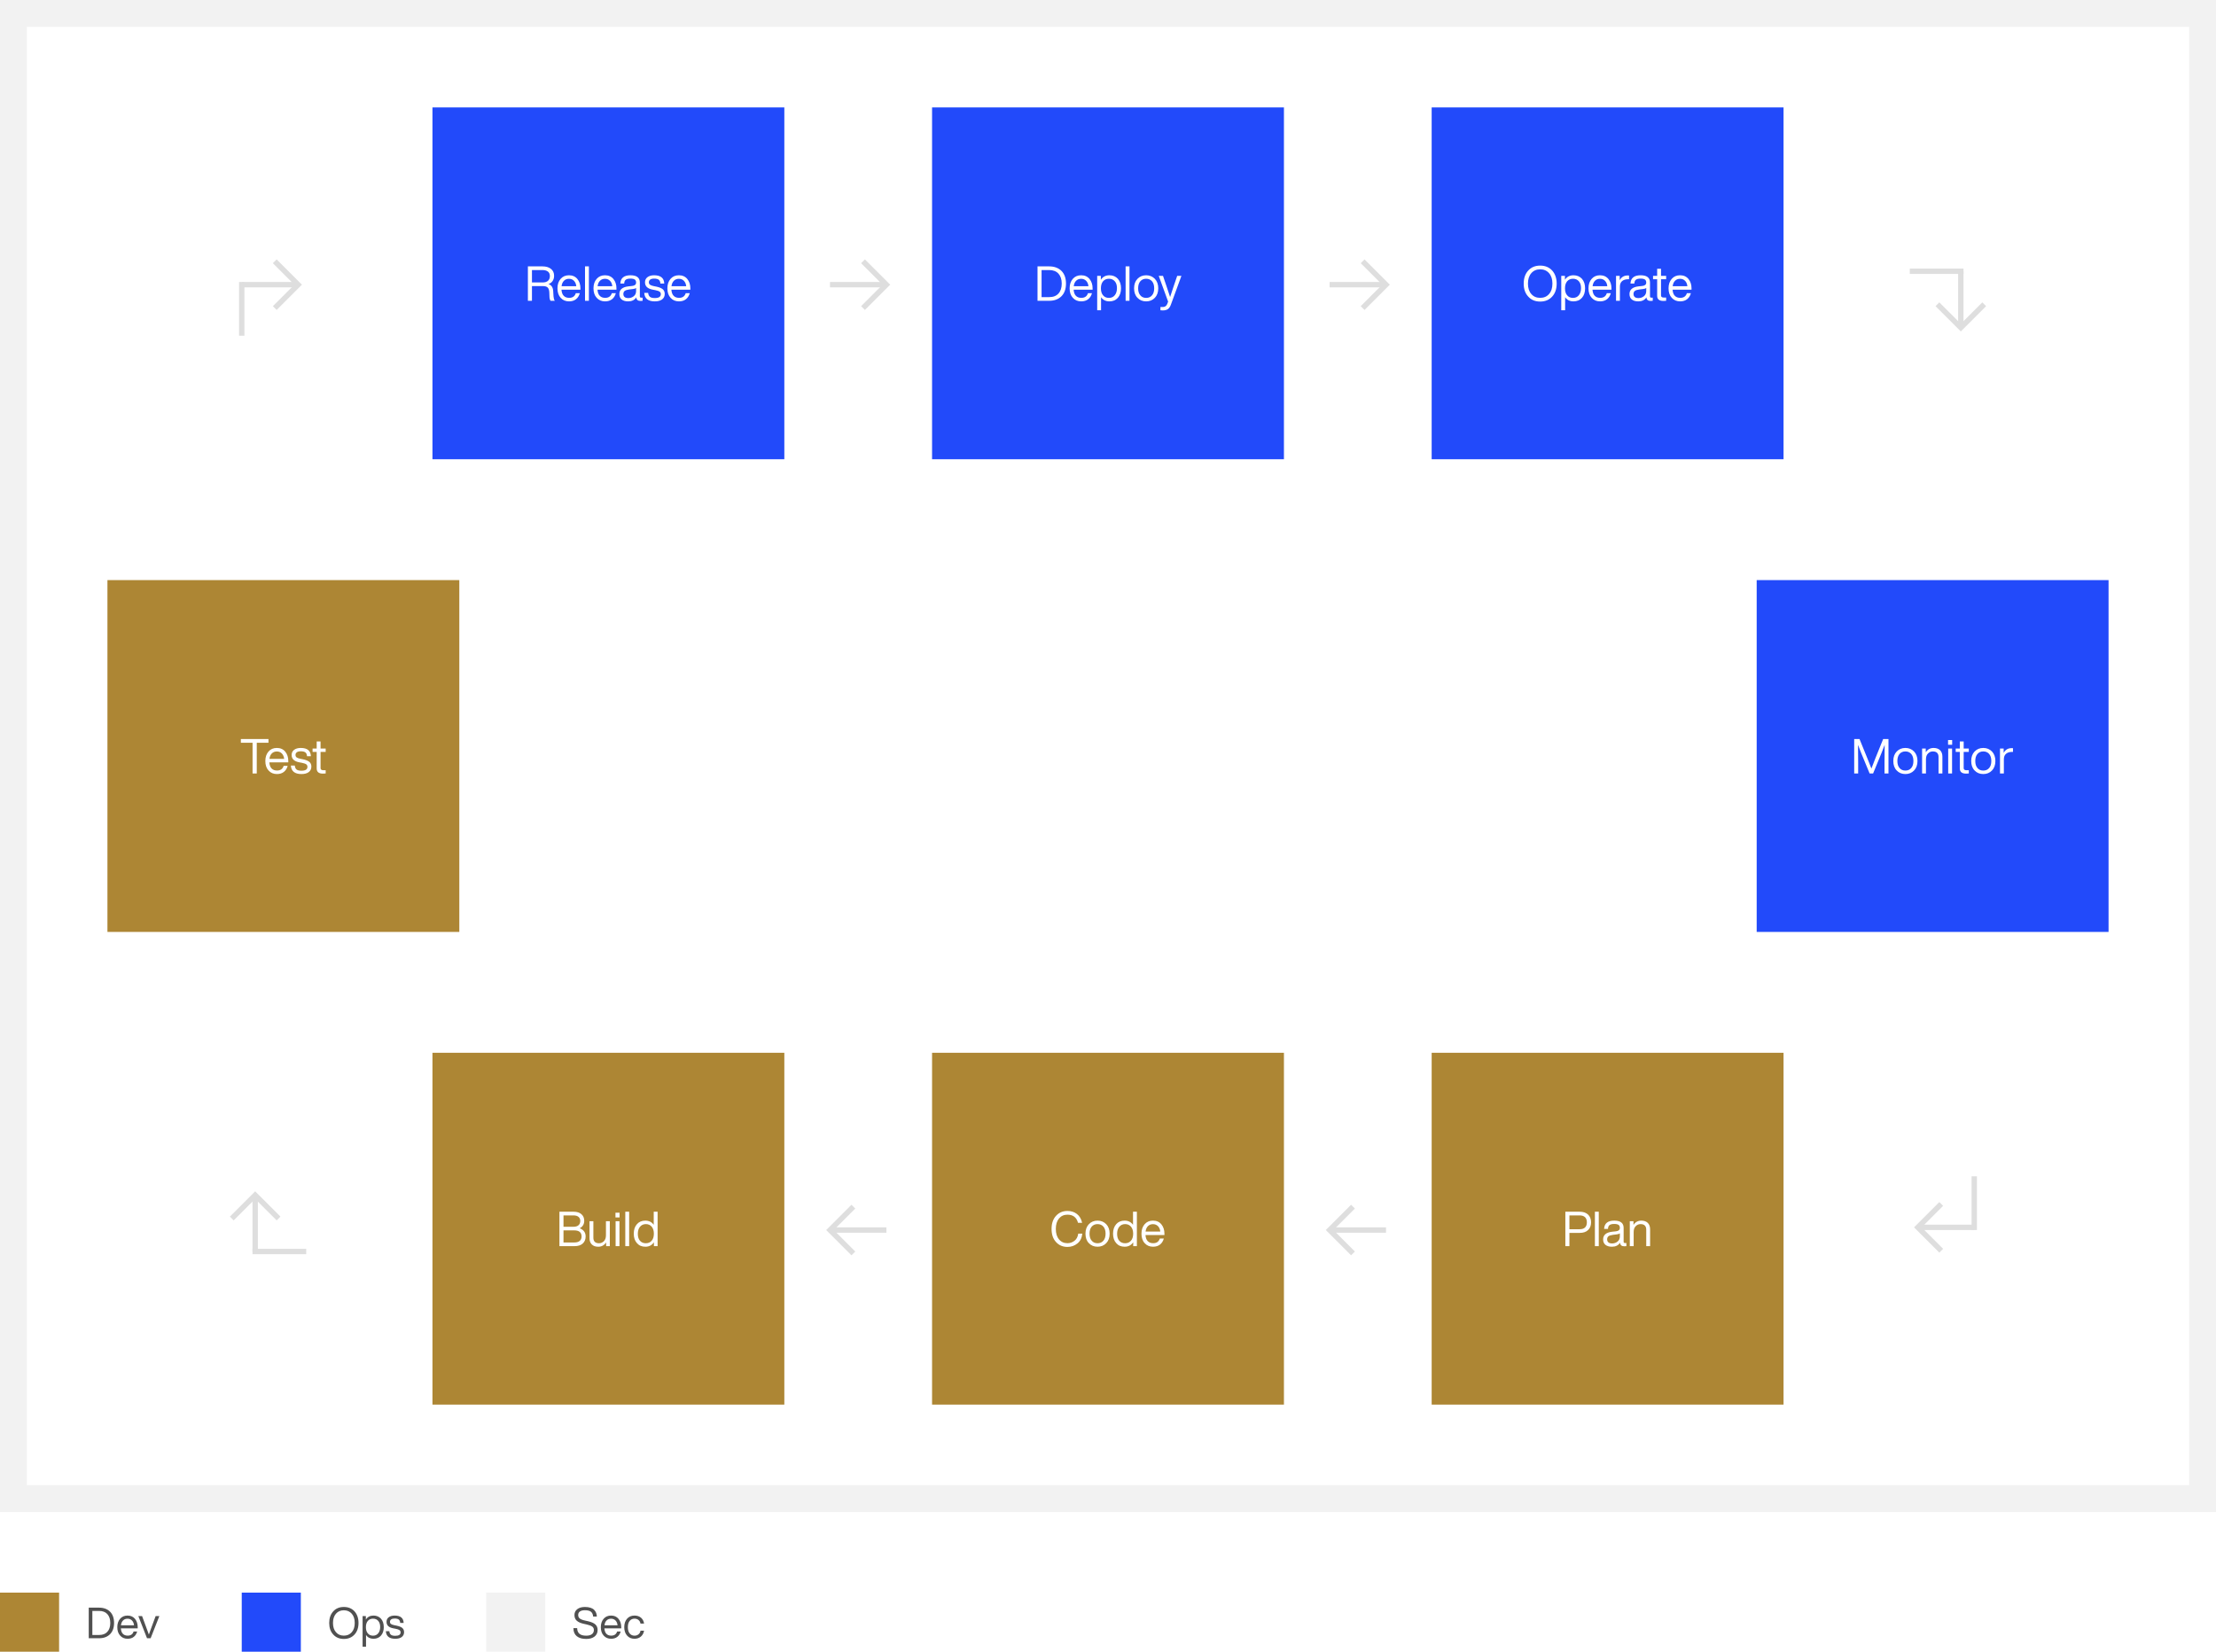 <svg width="825" height="615" viewBox="0 0 825 615" fill="none" xmlns="http://www.w3.org/2000/svg">
<rect width="825" height="615" fill="white"/>
<rect width="131" height="131" transform="translate(347 40)" fill="#224AFA"/>
<path d="M386.257 99.184V112H390.577C392.503 112 394.033 111.442 395.185 110.29C396.301 109.156 396.859 107.59 396.859 105.592C396.859 103.576 396.301 102.01 395.185 100.876C394.051 99.76 392.521 99.184 390.577 99.184H386.257ZM387.769 110.632V100.552H390.577C392.089 100.552 393.241 101.002 394.051 101.884C394.861 102.784 395.275 104.008 395.275 105.592C395.275 107.176 394.861 108.418 394.051 109.3C393.241 110.2 392.089 110.632 390.577 110.632H387.769ZM406.765 107.356C406.765 105.97 406.387 104.818 405.631 103.882C404.875 102.964 403.831 102.496 402.499 102.496C401.203 102.496 400.177 102.946 399.403 103.828C398.611 104.728 398.215 105.898 398.215 107.356C398.215 108.85 398.611 110.038 399.421 110.902C400.213 111.784 401.239 112.216 402.535 112.216C403.579 112.216 404.443 111.946 405.127 111.406C405.811 110.866 406.279 110.11 406.531 109.174H405.037C404.677 110.326 403.849 110.902 402.571 110.902C401.707 110.902 401.041 110.65 400.555 110.146C400.051 109.642 399.781 108.868 399.709 107.86H406.765V107.356ZM402.499 103.81C403.273 103.81 403.903 104.08 404.389 104.584C404.857 105.088 405.145 105.754 405.217 106.564H399.745C399.853 105.682 400.159 104.998 400.645 104.53C401.113 104.062 401.743 103.81 402.499 103.81ZM413.028 102.496C411.642 102.496 410.58 103.054 409.842 104.152V102.712H408.474V115.528H409.914V110.668C410.652 111.712 411.696 112.216 413.028 112.216C414.324 112.216 415.386 111.784 416.178 110.884C416.952 110.002 417.348 108.832 417.348 107.356C417.348 105.88 416.952 104.71 416.178 103.81C415.386 102.946 414.324 102.496 413.028 102.496ZM412.848 110.92C411.93 110.92 411.21 110.614 410.67 109.966C410.13 109.354 409.86 108.472 409.86 107.356C409.86 106.24 410.13 105.358 410.67 104.728C411.21 104.116 411.93 103.792 412.848 103.792C413.766 103.792 414.486 104.116 415.026 104.728C415.566 105.34 415.836 106.204 415.836 107.284C415.836 108.4 415.548 109.3 415.008 109.948C414.468 110.596 413.748 110.92 412.848 110.92ZM420.496 112V99.184H419.056V112H420.496ZM429.949 110.884C430.777 110.02 431.209 108.832 431.209 107.356C431.209 105.88 430.777 104.71 429.949 103.828C429.085 102.946 428.005 102.496 426.709 102.496C425.395 102.496 424.315 102.946 423.469 103.828C422.623 104.71 422.209 105.88 422.209 107.356C422.209 108.832 422.623 110.02 423.469 110.884C424.315 111.784 425.395 112.216 426.709 112.216C428.005 112.216 429.085 111.784 429.949 110.884ZM424.531 109.966C423.991 109.354 423.721 108.472 423.721 107.356C423.721 106.24 423.991 105.358 424.531 104.728C425.071 104.116 425.791 103.792 426.709 103.792C427.609 103.792 428.347 104.116 428.887 104.728C429.427 105.358 429.697 106.24 429.697 107.356C429.697 108.472 429.427 109.354 428.887 109.966C428.347 110.614 427.609 110.92 426.709 110.92C425.791 110.92 425.071 110.614 424.531 109.966ZM436.952 106.564C436.412 108.148 435.962 109.48 435.62 110.596C435.188 109.3 434.756 107.95 434.288 106.582L432.974 102.712H431.39L434.882 112.306L434.558 113.17C434.252 113.944 433.694 114.322 432.866 114.322H432.02V115.528C432.326 115.564 432.614 115.582 432.884 115.582C433.658 115.582 434.288 115.438 434.774 115.114C435.242 114.79 435.62 114.25 435.908 113.458L439.832 102.712H438.266L436.952 106.564Z" fill="white"/>
<rect width="131" height="131" transform="translate(533 40)" fill="#224AFA"/>
<path d="M577.863 110.434C578.979 109.21 579.537 107.608 579.537 105.592C579.537 103.612 578.979 101.992 577.863 100.732C576.729 99.508 575.235 98.896 573.399 98.896C571.545 98.896 570.069 99.508 568.953 100.732C567.819 101.974 567.261 103.594 567.261 105.592C567.261 107.608 567.819 109.228 568.953 110.434C570.069 111.676 571.545 112.288 573.399 112.288C575.235 112.288 576.729 111.676 577.863 110.434ZM570.087 109.462C569.259 108.526 568.845 107.23 568.845 105.592C568.845 103.972 569.259 102.676 570.087 101.722C570.915 100.768 572.013 100.282 573.399 100.282C574.767 100.282 575.883 100.768 576.711 101.722C577.539 102.676 577.953 103.972 577.953 105.592C577.953 107.23 577.539 108.526 576.711 109.462C575.883 110.434 574.767 110.902 573.399 110.902C572.013 110.902 570.915 110.434 570.087 109.462ZM585.8 102.496C584.414 102.496 583.352 103.054 582.614 104.152V102.712H581.246V115.528H582.686V110.668C583.424 111.712 584.468 112.216 585.8 112.216C587.096 112.216 588.158 111.784 588.95 110.884C589.724 110.002 590.12 108.832 590.12 107.356C590.12 105.88 589.724 104.71 588.95 103.81C588.158 102.946 587.096 102.496 585.8 102.496ZM585.62 110.92C584.702 110.92 583.982 110.614 583.442 109.966C582.902 109.354 582.632 108.472 582.632 107.356C582.632 106.24 582.902 105.358 583.442 104.728C583.982 104.116 584.702 103.792 585.62 103.792C586.538 103.792 587.258 104.116 587.798 104.728C588.338 105.34 588.608 106.204 588.608 107.284C588.608 108.4 588.32 109.3 587.78 109.948C587.24 110.596 586.52 110.92 585.62 110.92ZM599.928 107.356C599.928 105.97 599.55 104.818 598.794 103.882C598.038 102.964 596.994 102.496 595.662 102.496C594.366 102.496 593.34 102.946 592.566 103.828C591.774 104.728 591.378 105.898 591.378 107.356C591.378 108.85 591.774 110.038 592.584 110.902C593.376 111.784 594.402 112.216 595.698 112.216C596.742 112.216 597.606 111.946 598.29 111.406C598.974 110.866 599.442 110.11 599.694 109.174H598.2C597.84 110.326 597.012 110.902 595.734 110.902C594.87 110.902 594.204 110.65 593.718 110.146C593.214 109.642 592.944 108.868 592.872 107.86H599.928V107.356ZM595.662 103.81C596.436 103.81 597.066 104.08 597.552 104.584C598.02 105.088 598.308 105.754 598.38 106.564H592.908C593.016 105.682 593.322 104.998 593.808 104.53C594.276 104.062 594.906 103.81 595.662 103.81ZM605.993 102.568C604.625 102.568 603.617 103.162 603.005 104.35V102.712H601.637V112H603.077V106.708C603.077 105.844 603.329 105.16 603.869 104.692C604.409 104.224 605.147 103.972 606.119 103.972H606.479V102.586C606.389 102.586 606.227 102.568 605.993 102.568ZM614.787 110.83C614.445 110.83 614.283 110.686 614.283 110.38V105.196C614.283 103.396 613.113 102.496 610.791 102.496C608.379 102.496 607.119 103.522 607.011 105.574H608.451C608.487 104.89 608.685 104.422 609.045 104.152C609.405 103.882 609.981 103.738 610.791 103.738C611.547 103.738 612.069 103.864 612.393 104.08C612.717 104.314 612.879 104.692 612.879 105.196C612.879 105.952 612.393 106.366 611.421 106.474L610.089 106.618C607.785 106.87 606.651 107.824 606.651 109.498C606.651 110.362 606.939 111.046 607.515 111.514C608.091 111.982 608.901 112.216 609.927 112.216C611.295 112.216 612.303 111.73 612.951 110.722C613.023 111.622 613.545 112.054 614.517 112.054C614.805 112.054 615.057 112.036 615.309 112V110.83H614.787ZM609.999 110.992C609.387 110.992 608.919 110.866 608.613 110.596C608.289 110.326 608.145 109.948 608.145 109.462C608.145 108.976 608.307 108.598 608.631 108.328C608.955 108.076 609.513 107.896 610.305 107.788L611.655 107.626C612.195 107.572 612.609 107.446 612.879 107.23V108.328C612.879 109.192 612.591 109.84 612.015 110.29C611.439 110.758 610.755 110.992 609.999 110.992ZM620.294 102.712H618.386V100.084H616.946V102.712H615.416V103.972H616.946V110.128C616.946 111.424 617.72 112.054 619.268 112.054C619.556 112.054 619.898 112.036 620.294 112V110.794H619.448C618.728 110.794 618.386 110.542 618.386 110.002V103.972H620.294V102.712ZM629.741 107.356C629.741 105.97 629.363 104.818 628.607 103.882C627.851 102.964 626.807 102.496 625.475 102.496C624.179 102.496 623.153 102.946 622.379 103.828C621.587 104.728 621.191 105.898 621.191 107.356C621.191 108.85 621.587 110.038 622.397 110.902C623.189 111.784 624.215 112.216 625.511 112.216C626.555 112.216 627.419 111.946 628.103 111.406C628.787 110.866 629.255 110.11 629.507 109.174H628.013C627.653 110.326 626.825 110.902 625.547 110.902C624.683 110.902 624.017 110.65 623.531 110.146C623.027 109.642 622.757 108.868 622.685 107.86H629.741V107.356ZM625.475 103.81C626.249 103.81 626.879 104.08 627.365 104.584C627.833 105.088 628.121 105.754 628.193 106.564H622.721C622.829 105.682 623.135 104.998 623.621 104.53C624.089 104.062 624.719 103.81 625.475 103.81Z" fill="white"/>
<rect width="131" height="131" transform="translate(161 40)" fill="#224AFA"/>
<path d="M205.944 108.292C205.836 106.96 205.26 106.114 204.18 105.772C204.828 105.556 205.332 105.196 205.71 104.656C206.088 104.116 206.286 103.468 206.286 102.676C206.286 101.578 205.89 100.714 205.098 100.102C204.306 99.49 203.262 99.184 201.948 99.184H196.53V112H198.042V106.528H202.218C203.01 106.528 203.568 106.726 203.928 107.086C204.27 107.446 204.468 108.058 204.504 108.922L204.558 110.29C204.558 111.046 204.702 111.622 204.972 112H206.538C206.286 111.64 206.124 111.082 206.07 110.362L205.944 108.292ZM198.042 105.16V100.552H201.948C202.812 100.552 203.496 100.75 203.982 101.11C204.468 101.488 204.72 102.046 204.72 102.766C204.72 103.54 204.486 104.134 204.018 104.548C203.55 104.962 202.92 105.16 202.128 105.16H198.042ZM216.089 107.356C216.089 105.97 215.711 104.818 214.955 103.882C214.199 102.964 213.155 102.496 211.823 102.496C210.527 102.496 209.501 102.946 208.727 103.828C207.935 104.728 207.539 105.898 207.539 107.356C207.539 108.85 207.935 110.038 208.745 110.902C209.537 111.784 210.563 112.216 211.859 112.216C212.903 112.216 213.767 111.946 214.451 111.406C215.135 110.866 215.603 110.11 215.855 109.174H214.361C214.001 110.326 213.173 110.902 211.895 110.902C211.031 110.902 210.365 110.65 209.879 110.146C209.375 109.642 209.105 108.868 209.033 107.86H216.089V107.356ZM211.823 103.81C212.597 103.81 213.227 104.08 213.713 104.584C214.181 105.088 214.469 105.754 214.541 106.564H209.069C209.177 105.682 209.483 104.998 209.969 104.53C210.437 104.062 211.067 103.81 211.823 103.81ZM219.238 112V99.184H217.798V112H219.238ZM229.501 107.356C229.501 105.97 229.123 104.818 228.367 103.882C227.611 102.964 226.567 102.496 225.235 102.496C223.939 102.496 222.913 102.946 222.139 103.828C221.347 104.728 220.951 105.898 220.951 107.356C220.951 108.85 221.347 110.038 222.157 110.902C222.949 111.784 223.975 112.216 225.271 112.216C226.315 112.216 227.179 111.946 227.863 111.406C228.547 110.866 229.015 110.11 229.267 109.174H227.773C227.413 110.326 226.585 110.902 225.307 110.902C224.443 110.902 223.777 110.65 223.291 110.146C222.787 109.642 222.517 108.868 222.445 107.86H229.501V107.356ZM225.235 103.81C226.009 103.81 226.639 104.08 227.125 104.584C227.593 105.088 227.881 105.754 227.953 106.564H222.481C222.589 105.682 222.895 104.998 223.381 104.53C223.849 104.062 224.479 103.81 225.235 103.81ZM238.718 110.83C238.376 110.83 238.214 110.686 238.214 110.38V105.196C238.214 103.396 237.044 102.496 234.722 102.496C232.31 102.496 231.05 103.522 230.942 105.574H232.382C232.418 104.89 232.616 104.422 232.976 104.152C233.336 103.882 233.912 103.738 234.722 103.738C235.478 103.738 236 103.864 236.324 104.08C236.648 104.314 236.81 104.692 236.81 105.196C236.81 105.952 236.324 106.366 235.352 106.474L234.02 106.618C231.716 106.87 230.582 107.824 230.582 109.498C230.582 110.362 230.87 111.046 231.446 111.514C232.022 111.982 232.832 112.216 233.858 112.216C235.226 112.216 236.234 111.73 236.882 110.722C236.954 111.622 237.476 112.054 238.448 112.054C238.736 112.054 238.988 112.036 239.24 112V110.83H238.718ZM233.93 110.992C233.318 110.992 232.85 110.866 232.544 110.596C232.22 110.326 232.076 109.948 232.076 109.462C232.076 108.976 232.238 108.598 232.562 108.328C232.886 108.076 233.444 107.896 234.236 107.788L235.586 107.626C236.126 107.572 236.54 107.446 236.81 107.23V108.328C236.81 109.192 236.522 109.84 235.946 110.29C235.37 110.758 234.686 110.992 233.93 110.992ZM243.785 112.216C244.937 112.216 245.837 111.982 246.485 111.496C247.133 111.01 247.475 110.326 247.475 109.444C247.475 108.688 247.223 108.112 246.719 107.68C246.215 107.266 245.405 106.942 244.271 106.708L243.443 106.546C242.759 106.402 242.291 106.24 242.003 106.024C241.715 105.826 241.571 105.52 241.571 105.106C241.571 104.674 241.733 104.35 242.075 104.098C242.399 103.864 242.885 103.738 243.515 103.738C244.289 103.738 244.865 103.882 245.243 104.152C245.603 104.44 245.819 104.908 245.855 105.574H247.295C247.223 103.522 245.963 102.496 243.515 102.496C242.471 102.496 241.643 102.748 241.031 103.216C240.419 103.684 240.131 104.332 240.131 105.124C240.131 106.6 241.085 107.5 243.029 107.86L243.893 108.022C244.685 108.184 245.243 108.364 245.549 108.58C245.855 108.796 246.017 109.12 246.017 109.534C246.017 110.506 245.261 110.974 243.785 110.974C242.957 110.974 242.363 110.83 241.985 110.542C241.607 110.254 241.373 109.75 241.301 109.048H239.843C239.987 111.172 241.301 112.216 243.785 112.216ZM257.011 107.356C257.011 105.97 256.633 104.818 255.877 103.882C255.121 102.964 254.077 102.496 252.745 102.496C251.449 102.496 250.423 102.946 249.649 103.828C248.857 104.728 248.461 105.898 248.461 107.356C248.461 108.85 248.857 110.038 249.667 110.902C250.459 111.784 251.485 112.216 252.781 112.216C253.825 112.216 254.689 111.946 255.373 111.406C256.057 110.866 256.525 110.11 256.777 109.174H255.283C254.923 110.326 254.095 110.902 252.817 110.902C251.953 110.902 251.287 110.65 250.801 110.146C250.297 109.642 250.027 108.868 249.955 107.86H257.011V107.356ZM252.745 103.81C253.519 103.81 254.149 104.08 254.635 104.584C255.103 105.088 255.391 105.754 255.463 106.564H249.991C250.099 105.682 250.405 104.998 250.891 104.53C251.359 104.062 251.989 103.81 252.745 103.81Z" fill="white"/>
<rect width="131" height="131" transform="translate(347 392)" fill="#AD8634"/>
<path d="M397.413 464.288C398.817 464.288 400.059 463.856 401.121 462.992C402.165 462.164 402.759 460.94 402.939 459.338H401.427C401.247 460.526 400.797 461.408 400.041 461.984C399.267 462.596 398.385 462.902 397.413 462.902C396.099 462.902 395.055 462.434 394.263 461.48C393.471 460.544 393.075 459.248 393.075 457.592C393.075 455.936 393.471 454.64 394.263 453.686C395.055 452.75 396.099 452.282 397.413 452.282C399.483 452.282 400.797 453.29 401.337 455.306H402.867C402.543 453.866 401.913 452.786 400.941 452.03C399.969 451.274 398.781 450.896 397.413 450.896C395.667 450.896 394.245 451.508 393.147 452.714C392.031 453.938 391.491 455.558 391.491 457.592C391.491 459.644 392.031 461.264 393.147 462.47C394.245 463.694 395.667 464.288 397.413 464.288ZM411.852 462.884C412.68 462.02 413.112 460.832 413.112 459.356C413.112 457.88 412.68 456.71 411.852 455.828C410.988 454.946 409.908 454.496 408.612 454.496C407.298 454.496 406.218 454.946 405.372 455.828C404.526 456.71 404.112 457.88 404.112 459.356C404.112 460.832 404.526 462.02 405.372 462.884C406.218 463.784 407.298 464.216 408.612 464.216C409.908 464.216 410.988 463.784 411.852 462.884ZM406.434 461.966C405.894 461.354 405.624 460.472 405.624 459.356C405.624 458.24 405.894 457.358 406.434 456.728C406.974 456.116 407.694 455.792 408.612 455.792C409.512 455.792 410.25 456.116 410.79 456.728C411.33 457.358 411.6 458.24 411.6 459.356C411.6 460.472 411.33 461.354 410.79 461.966C410.25 462.614 409.512 462.92 408.612 462.92C407.694 462.92 406.974 462.614 406.434 461.966ZM421.812 456.044C421.056 455.018 420.03 454.496 418.698 454.496C417.366 454.496 416.322 454.946 415.566 455.81C414.774 456.692 414.378 457.88 414.378 459.356C414.378 460.832 414.774 462.002 415.566 462.884C416.34 463.784 417.384 464.216 418.698 464.216C420.066 464.216 421.128 463.676 421.884 462.56V464H423.252V451.184H421.812V456.044ZM416.7 462.002C416.16 461.39 415.89 460.544 415.89 459.428C415.89 458.312 416.16 457.43 416.7 456.782C417.24 456.134 417.978 455.792 418.878 455.792C419.778 455.792 420.516 456.116 421.056 456.746C421.596 457.394 421.866 458.258 421.866 459.356C421.866 460.472 421.596 461.354 421.056 461.966C420.516 462.614 419.778 462.92 418.878 462.92C417.96 462.92 417.24 462.614 416.7 462.002ZM433.51 459.356C433.51 457.97 433.132 456.818 432.376 455.882C431.62 454.964 430.576 454.496 429.244 454.496C427.948 454.496 426.922 454.946 426.148 455.828C425.356 456.728 424.96 457.898 424.96 459.356C424.96 460.85 425.356 462.038 426.166 462.902C426.958 463.784 427.984 464.216 429.28 464.216C430.324 464.216 431.188 463.946 431.872 463.406C432.556 462.866 433.024 462.11 433.276 461.174H431.782C431.422 462.326 430.594 462.902 429.316 462.902C428.452 462.902 427.786 462.65 427.3 462.146C426.796 461.642 426.526 460.868 426.454 459.86H433.51V459.356ZM429.244 455.81C430.018 455.81 430.648 456.08 431.134 456.584C431.602 457.088 431.89 457.754 431.962 458.564H426.49C426.598 457.682 426.904 456.998 427.39 456.53C427.858 456.062 428.488 455.81 429.244 455.81Z" fill="white"/>
<rect width="131" height="131" transform="translate(533 392)" fill="#AD8634"/>
<path d="M582.769 451.184V464H584.281V459.068H588.097C589.447 459.068 590.491 458.726 591.229 458.006C591.967 457.304 592.345 456.35 592.345 455.126C592.345 453.92 591.967 452.966 591.229 452.246C590.491 451.544 589.447 451.184 588.097 451.184H582.769ZM584.281 457.7V452.552H588.097C588.979 452.552 589.645 452.786 590.095 453.218C590.545 453.65 590.779 454.298 590.779 455.126C590.779 455.972 590.545 456.62 590.095 457.052C589.645 457.484 588.979 457.7 588.097 457.7H584.281ZM595.21 464V451.184H593.77V464H595.21ZM604.97 462.83C604.628 462.83 604.466 462.686 604.466 462.38V457.196C604.466 455.396 603.296 454.496 600.974 454.496C598.562 454.496 597.302 455.522 597.194 457.574H598.634C598.67 456.89 598.868 456.422 599.228 456.152C599.588 455.882 600.164 455.738 600.974 455.738C601.73 455.738 602.252 455.864 602.576 456.08C602.9 456.314 603.062 456.692 603.062 457.196C603.062 457.952 602.576 458.366 601.604 458.474L600.272 458.618C597.968 458.87 596.834 459.824 596.834 461.498C596.834 462.362 597.122 463.046 597.698 463.514C598.274 463.982 599.084 464.216 600.11 464.216C601.478 464.216 602.486 463.73 603.134 462.722C603.206 463.622 603.728 464.054 604.7 464.054C604.988 464.054 605.24 464.036 605.492 464V462.83H604.97ZM600.182 462.992C599.57 462.992 599.102 462.866 598.796 462.596C598.472 462.326 598.328 461.948 598.328 461.462C598.328 460.976 598.49 460.598 598.814 460.328C599.138 460.076 599.696 459.896 600.488 459.788L601.838 459.626C602.378 459.572 602.792 459.446 603.062 459.23V460.328C603.062 461.192 602.774 461.84 602.198 462.29C601.622 462.758 600.938 462.992 600.182 462.992ZM611.045 454.496C609.803 454.496 608.831 455.036 608.129 456.098V454.712H606.761V464H608.201V458.744C608.201 457.79 608.453 457.052 608.975 456.548C609.479 456.044 610.073 455.792 610.757 455.792C612.161 455.792 612.881 456.494 612.881 457.862V464H614.321V457.718C614.321 456.71 614.033 455.918 613.457 455.342C612.881 454.784 612.071 454.496 611.045 454.496Z" fill="white"/>
<rect width="131" height="131" transform="translate(161 392)" fill="#AD8634"/>
<path d="M215.815 457.34C216.931 456.764 217.507 455.828 217.507 454.532C217.507 453.542 217.165 452.732 216.481 452.12C215.797 451.508 214.825 451.184 213.601 451.184H208.273V464H213.871C215.185 464 216.211 463.694 216.931 463.046C217.651 462.398 218.029 461.516 218.029 460.4C218.029 458.924 217.291 457.916 215.815 457.34ZM213.493 452.552C214.303 452.552 214.933 452.732 215.365 453.092C215.797 453.452 216.031 453.956 216.031 454.586C216.031 455.288 215.815 455.828 215.383 456.206C214.951 456.602 214.321 456.782 213.493 456.782H209.785V452.552H213.493ZM209.785 462.632V458.132H213.781C215.599 458.132 216.517 458.888 216.517 460.4C216.517 461.12 216.283 461.678 215.815 462.056C215.347 462.452 214.681 462.632 213.799 462.632H209.785ZM225.588 459.968C225.588 460.94 225.318 461.66 224.814 462.164C224.292 462.668 223.698 462.92 223.032 462.92C221.61 462.92 220.908 462.236 220.908 460.85V454.712H219.468V460.994C219.468 462.02 219.756 462.812 220.332 463.37C220.908 463.946 221.7 464.216 222.744 464.216C223.968 464.216 224.94 463.694 225.66 462.614V464H227.028V454.712H225.588V459.968ZM230.664 453.308V451.544H229.134V453.308H230.664ZM230.628 464V454.712H229.188V464H230.628ZM234.232 464V451.184H232.792V464H234.232ZM243.379 456.044C242.623 455.018 241.597 454.496 240.265 454.496C238.933 454.496 237.889 454.946 237.133 455.81C236.341 456.692 235.945 457.88 235.945 459.356C235.945 460.832 236.341 462.002 237.133 462.884C237.907 463.784 238.951 464.216 240.265 464.216C241.633 464.216 242.695 463.676 243.451 462.56V464H244.819V451.184H243.379V456.044ZM238.267 462.002C237.727 461.39 237.457 460.544 237.457 459.428C237.457 458.312 237.727 457.43 238.267 456.782C238.807 456.134 239.545 455.792 240.445 455.792C241.345 455.792 242.083 456.116 242.623 456.746C243.163 457.394 243.433 458.258 243.433 459.356C243.433 460.472 243.163 461.354 242.623 461.966C242.083 462.614 241.345 462.92 240.445 462.92C239.527 462.92 238.807 462.614 238.267 462.002Z" fill="white"/>
<rect width="131" height="131" transform="translate(40 216)" fill="#AD8634"/>
<path d="M89.671 275.184V276.552H94.026V288H95.593V276.552H99.948V275.184H89.671ZM107.332 283.356C107.332 281.97 106.954 280.818 106.198 279.882C105.442 278.964 104.398 278.496 103.066 278.496C101.77 278.496 100.744 278.946 99.97 279.828C99.178 280.728 98.782 281.898 98.782 283.356C98.782 284.85 99.178 286.038 99.988 286.902C100.78 287.784 101.806 288.216 103.102 288.216C104.146 288.216 105.01 287.946 105.694 287.406C106.378 286.866 106.846 286.11 107.098 285.174H105.604C105.244 286.326 104.416 286.902 103.138 286.902C102.274 286.902 101.608 286.65 101.122 286.146C100.618 285.642 100.348 284.868 100.276 283.86H107.332V283.356ZM103.066 279.81C103.84 279.81 104.47 280.08 104.956 280.584C105.424 281.088 105.712 281.754 105.784 282.564H100.312C100.42 281.682 100.726 280.998 101.212 280.53C101.68 280.062 102.31 279.81 103.066 279.81ZM112.229 288.216C113.381 288.216 114.281 287.982 114.929 287.496C115.577 287.01 115.919 286.326 115.919 285.444C115.919 284.688 115.667 284.112 115.163 283.68C114.659 283.266 113.849 282.942 112.715 282.708L111.887 282.546C111.203 282.402 110.735 282.24 110.447 282.024C110.159 281.826 110.015 281.52 110.015 281.106C110.015 280.674 110.177 280.35 110.519 280.098C110.843 279.864 111.329 279.738 111.959 279.738C112.733 279.738 113.309 279.882 113.687 280.152C114.047 280.44 114.263 280.908 114.299 281.574H115.739C115.667 279.522 114.407 278.496 111.959 278.496C110.915 278.496 110.087 278.748 109.475 279.216C108.863 279.684 108.575 280.332 108.575 281.124C108.575 282.6 109.529 283.5 111.473 283.86L112.337 284.022C113.129 284.184 113.687 284.364 113.993 284.58C114.299 284.796 114.461 285.12 114.461 285.534C114.461 286.506 113.705 286.974 112.229 286.974C111.401 286.974 110.807 286.83 110.429 286.542C110.051 286.254 109.817 285.75 109.745 285.048H108.287C108.431 287.172 109.745 288.216 112.229 288.216ZM121.248 278.712H119.34V276.084H117.9V278.712H116.37V279.972H117.9V286.128C117.9 287.424 118.674 288.054 120.222 288.054C120.51 288.054 120.852 288.036 121.248 288V286.794H120.402C119.682 286.794 119.34 286.542 119.34 286.002V279.972H121.248V278.712Z" fill="white"/>
<rect width="131" height="131" transform="translate(654 216)" fill="#224AFA"/>
<path d="M698.224 282.258C697.936 282.924 697.432 284.22 696.712 286.164C696.172 284.796 695.686 283.572 695.254 282.474L692.284 275.184H690.304V288H691.78V283.896C691.78 281.196 691.762 279.018 691.726 277.362C692.014 278.154 692.392 279.126 692.86 280.278L696.046 288H697.342L700.51 280.278C700.978 279.126 701.356 278.154 701.644 277.362C701.608 279.018 701.59 281.196 701.59 283.896V288H703.066V275.184H701.086L698.224 282.258ZM712.603 286.884C713.431 286.02 713.863 284.832 713.863 283.356C713.863 281.88 713.431 280.71 712.603 279.828C711.739 278.946 710.659 278.496 709.363 278.496C708.049 278.496 706.969 278.946 706.123 279.828C705.277 280.71 704.863 281.88 704.863 283.356C704.863 284.832 705.277 286.02 706.123 286.884C706.969 287.784 708.049 288.216 709.363 288.216C710.659 288.216 711.739 287.784 712.603 286.884ZM707.185 285.966C706.645 285.354 706.375 284.472 706.375 283.356C706.375 282.24 706.645 281.358 707.185 280.728C707.725 280.116 708.445 279.792 709.363 279.792C710.263 279.792 711.001 280.116 711.541 280.728C712.081 281.358 712.351 282.24 712.351 283.356C712.351 284.472 712.081 285.354 711.541 285.966C711.001 286.614 710.263 286.92 709.363 286.92C708.445 286.92 707.725 286.614 707.185 285.966ZM719.863 278.496C718.621 278.496 717.649 279.036 716.947 280.098V278.712H715.579V288H717.019V282.744C717.019 281.79 717.271 281.052 717.793 280.548C718.297 280.044 718.891 279.792 719.575 279.792C720.979 279.792 721.699 280.494 721.699 281.862V288H723.139V281.718C723.139 280.71 722.851 279.918 722.275 279.342C721.699 278.784 720.889 278.496 719.863 278.496ZM726.776 277.308V275.544H725.246V277.308H726.776ZM726.74 288V278.712H725.3V288H726.74ZM732.971 278.712H731.063V276.084H729.623V278.712H728.093V279.972H729.623V286.128C729.623 287.424 730.397 288.054 731.945 288.054C732.233 288.054 732.575 288.036 732.971 288V286.794H732.125C731.405 286.794 731.063 286.542 731.063 286.002V279.972H732.971V278.712ZM741.607 286.884C742.435 286.02 742.867 284.832 742.867 283.356C742.867 281.88 742.435 280.71 741.607 279.828C740.743 278.946 739.663 278.496 738.367 278.496C737.053 278.496 735.973 278.946 735.127 279.828C734.281 280.71 733.867 281.88 733.867 283.356C733.867 284.832 734.281 286.02 735.127 286.884C735.973 287.784 737.053 288.216 738.367 288.216C739.663 288.216 740.743 287.784 741.607 286.884ZM736.189 285.966C735.649 285.354 735.379 284.472 735.379 283.356C735.379 282.24 735.649 281.358 736.189 280.728C736.729 280.116 737.449 279.792 738.367 279.792C739.267 279.792 740.005 280.116 740.545 280.728C741.085 281.358 741.355 282.24 741.355 283.356C741.355 284.472 741.085 285.354 740.545 285.966C740.005 286.614 739.267 286.92 738.367 286.92C737.449 286.92 736.729 286.614 736.189 285.966ZM748.939 278.568C747.571 278.568 746.563 279.162 745.951 280.35V278.712H744.583V288H746.023V282.708C746.023 281.844 746.275 281.16 746.815 280.692C747.355 280.224 748.093 279.972 749.065 279.972H749.425V278.586C749.335 278.586 749.173 278.568 748.939 278.568Z" fill="white"/>
<line x1="309" y1="106" x2="329" y2="106" stroke="#DEDEDE" stroke-width="2"/>
<path d="M322 114L330 106L322 98" stroke="#DEDEDE" stroke-width="2" stroke-miterlimit="10" stroke-linecap="square"/>
<line x1="495" y1="106" x2="515" y2="106" stroke="#DEDEDE" stroke-width="2"/>
<path d="M508 114L516 106L508 98" stroke="#DEDEDE" stroke-width="2" stroke-miterlimit="10" stroke-linecap="square"/>
<line x1="516" y1="458" x2="496" y2="458" stroke="#DEDEDE" stroke-width="2"/>
<path d="M503 450L495 458L503 466" stroke="#DEDEDE" stroke-width="2" stroke-miterlimit="10" stroke-linecap="square"/>
<line x1="330" y1="458" x2="310" y2="458" stroke="#DEDEDE" stroke-width="2"/>
<path d="M317 450L309 458L317 466" stroke="#DEDEDE" stroke-width="2" stroke-miterlimit="10" stroke-linecap="square"/>
<line x1="90" y1="106" x2="110" y2="106" stroke="#DEDEDE" stroke-width="2"/>
<line x1="90" y1="125" x2="90" y2="105" stroke="#DEDEDE" stroke-width="2"/>
<path d="M103 114L111 106L103 98" stroke="#DEDEDE" stroke-width="2" stroke-miterlimit="10" stroke-linecap="square"/>
<line x1="730" y1="101" x2="730" y2="121" stroke="#DEDEDE" stroke-width="2"/>
<line x1="711" y1="101" x2="731" y2="101" stroke="#DEDEDE" stroke-width="2"/>
<path d="M722 114L730 122L738 114" stroke="#DEDEDE" stroke-width="2" stroke-miterlimit="10" stroke-linecap="square"/>
<line x1="95" y1="466" x2="95" y2="446" stroke="#DEDEDE" stroke-width="2"/>
<line x1="114" y1="466" x2="94" y2="466" stroke="#DEDEDE" stroke-width="2"/>
<path d="M103 453L95 445L87 453" stroke="#DEDEDE" stroke-width="2" stroke-miterlimit="10" stroke-linecap="square"/>
<line x1="735" y1="457" x2="715" y2="457" stroke="#DEDEDE" stroke-width="2"/>
<line x1="735" y1="438" x2="735" y2="458" stroke="#DEDEDE" stroke-width="2"/>
<path d="M722 449L714 457L722 465" stroke="#DEDEDE" stroke-width="2" stroke-miterlimit="10" stroke-linecap="square"/>
<rect x="5" y="5" width="815" height="553" stroke="#F2F2F2" stroke-width="10"/>
<path d="M33.04 598.608V610H36.88C38.592 610 39.952 609.504 40.976 608.48C41.968 607.472 42.464 606.08 42.464 604.304C42.464 602.512 41.968 601.12 40.976 600.112C39.968 599.12 38.608 598.608 36.88 598.608H33.04ZM34.384 608.784V599.824H36.88C38.224 599.824 39.248 600.224 39.968 601.008C40.688 601.808 41.056 602.896 41.056 604.304C41.056 605.712 40.688 606.816 39.968 607.6C39.248 608.4 38.224 608.784 36.88 608.784H34.384ZM51.269 605.872C51.269 604.64 50.933 603.616 50.261 602.784C49.589 601.968 48.661 601.552 47.477 601.552C46.325 601.552 45.413 601.952 44.725 602.736C44.021 603.536 43.669 604.576 43.669 605.872C43.669 607.2 44.021 608.256 44.741 609.024C45.445 609.808 46.357 610.192 47.509 610.192C48.437 610.192 49.205 609.952 49.813 609.472C50.421 608.992 50.837 608.32 51.061 607.488H49.733C49.413 608.512 48.677 609.024 47.541 609.024C46.773 609.024 46.181 608.8 45.749 608.352C45.301 607.904 45.061 607.216 44.997 606.32H51.269V605.872ZM47.477 602.72C48.165 602.72 48.725 602.96 49.157 603.408C49.573 603.856 49.829 604.448 49.893 605.168H45.029C45.125 604.384 45.397 603.776 45.829 603.36C46.245 602.944 46.805 602.72 47.477 602.72ZM56.59 605.408C55.998 606.992 55.614 608.064 55.422 608.624C55.31 608.304 54.926 607.232 54.254 605.424L52.894 601.744H51.502L54.734 610H56.078L59.326 601.744H57.95L56.59 605.408Z" fill="#505050"/>
<rect y="593" width="22" height="22" fill="#AD8634"/>
<path d="M131.984 608.608C132.976 607.52 133.472 606.096 133.472 604.304C133.472 602.544 132.976 601.104 131.984 599.984C130.976 598.896 129.648 598.352 128.016 598.352C126.368 598.352 125.056 598.896 124.064 599.984C123.056 601.088 122.56 602.528 122.56 604.304C122.56 606.096 123.056 607.536 124.064 608.608C125.056 609.712 126.368 610.256 128.016 610.256C129.648 610.256 130.976 609.712 131.984 608.608ZM125.072 607.744C124.336 606.912 123.968 605.76 123.968 604.304C123.968 602.864 124.336 601.712 125.072 600.864C125.808 600.016 126.784 599.584 128.016 599.584C129.232 599.584 130.224 600.016 130.96 600.864C131.696 601.712 132.064 602.864 132.064 604.304C132.064 605.76 131.696 606.912 130.96 607.744C130.224 608.608 129.232 609.024 128.016 609.024C126.784 609.024 125.808 608.608 125.072 607.744ZM139.039 601.552C137.807 601.552 136.863 602.048 136.207 603.024V601.744H134.991V613.136H136.271V608.816C136.927 609.744 137.855 610.192 139.039 610.192C140.191 610.192 141.135 609.808 141.839 609.008C142.527 608.224 142.879 607.184 142.879 605.872C142.879 604.56 142.527 603.52 141.839 602.72C141.135 601.952 140.191 601.552 139.039 601.552ZM138.879 609.04C138.063 609.04 137.423 608.768 136.943 608.192C136.463 607.648 136.223 606.864 136.223 605.872C136.223 604.88 136.463 604.096 136.943 603.536C137.423 602.992 138.063 602.704 138.879 602.704C139.695 602.704 140.335 602.992 140.815 603.536C141.295 604.08 141.535 604.848 141.535 605.808C141.535 606.8 141.279 607.6 140.799 608.176C140.319 608.752 139.679 609.04 138.879 609.04ZM147.153 610.192C148.177 610.192 148.977 609.984 149.553 609.552C150.129 609.12 150.433 608.512 150.433 607.728C150.433 607.056 150.209 606.544 149.761 606.16C149.313 605.792 148.593 605.504 147.585 605.296L146.849 605.152C146.241 605.024 145.825 604.88 145.569 604.688C145.313 604.512 145.185 604.24 145.185 603.872C145.185 603.488 145.329 603.2 145.633 602.976C145.921 602.768 146.353 602.656 146.913 602.656C147.601 602.656 148.113 602.784 148.449 603.024C148.769 603.28 148.961 603.696 148.993 604.288H150.273C150.209 602.464 149.089 601.552 146.913 601.552C145.985 601.552 145.249 601.776 144.705 602.192C144.161 602.608 143.905 603.184 143.905 603.888C143.905 605.2 144.753 606 146.481 606.32L147.249 606.464C147.953 606.608 148.449 606.768 148.721 606.96C148.993 607.152 149.137 607.44 149.137 607.808C149.137 608.672 148.465 609.088 147.153 609.088C146.417 609.088 145.889 608.96 145.553 608.704C145.217 608.448 145.009 608 144.945 607.376H143.649C143.777 609.264 144.945 610.192 147.153 610.192Z" fill="#505050"/>
<rect x="90" y="593" width="22" height="22" fill="#224AFA"/>
<path d="M218.216 610.256C219.544 610.256 220.584 609.968 221.352 609.36C222.104 608.768 222.488 607.952 222.488 606.912C222.488 606.064 222.2 605.376 221.656 604.864C221.096 604.352 220.184 603.952 218.936 603.664L217.928 603.44C216.872 603.216 216.168 602.944 215.816 602.624C215.432 602.32 215.256 601.888 215.256 601.328C215.256 600.784 215.464 600.352 215.896 600.032C216.328 599.728 216.952 599.568 217.752 599.568C218.808 599.568 219.56 599.76 220.024 600.144C220.488 600.528 220.76 601.12 220.824 601.92H222.2C222.184 601.44 222.104 600.992 221.944 600.576C221.784 600.176 221.544 599.808 221.224 599.456C220.888 599.104 220.424 598.832 219.832 598.64C219.24 598.448 218.552 598.352 217.752 598.352C216.568 598.352 215.624 598.624 214.92 599.168C214.216 599.712 213.864 600.432 213.864 601.328C213.864 602.256 214.152 602.96 214.728 603.472C215.304 603.984 216.168 604.368 217.32 604.624L218.328 604.848C219.352 605.072 220.056 605.344 220.472 605.648C220.888 605.952 221.096 606.368 221.096 606.912C221.096 607.616 220.84 608.144 220.344 608.496C219.848 608.864 219.144 609.04 218.216 609.04C216.008 609.04 214.904 608.112 214.872 606.24H213.48C213.48 607.584 213.912 608.576 214.744 609.248C215.576 609.92 216.728 610.256 218.216 610.256ZM231.285 605.872C231.285 604.64 230.949 603.616 230.277 602.784C229.605 601.968 228.677 601.552 227.493 601.552C226.341 601.552 225.429 601.952 224.741 602.736C224.037 603.536 223.685 604.576 223.685 605.872C223.685 607.2 224.037 608.256 224.757 609.024C225.461 609.808 226.373 610.192 227.525 610.192C228.453 610.192 229.221 609.952 229.829 609.472C230.437 608.992 230.853 608.32 231.077 607.488H229.749C229.429 608.512 228.693 609.024 227.557 609.024C226.789 609.024 226.197 608.8 225.765 608.352C225.317 607.904 225.077 607.216 225.013 606.32H231.285V605.872ZM227.493 602.72C228.181 602.72 228.741 602.96 229.173 603.408C229.589 603.856 229.845 604.448 229.909 605.168H225.045C225.141 604.384 225.413 603.776 225.845 603.36C226.261 602.944 226.821 602.72 227.493 602.72ZM236.228 610.192C237.156 610.192 237.956 609.92 238.596 609.376C239.236 608.832 239.636 608.096 239.78 607.168H238.468C238.372 607.76 238.116 608.224 237.7 608.544C237.284 608.88 236.788 609.04 236.228 609.04C235.476 609.04 234.868 608.768 234.42 608.208C233.972 607.664 233.748 606.88 233.748 605.872C233.748 604.864 233.972 604.08 234.42 603.536C234.868 602.992 235.46 602.704 236.228 602.704C236.788 602.704 237.268 602.864 237.684 603.184C238.1 603.504 238.356 603.968 238.452 604.544H239.78C239.652 603.616 239.268 602.896 238.644 602.352C238.004 601.824 237.204 601.552 236.228 601.552C235.06 601.552 234.132 601.952 233.46 602.72C232.756 603.504 232.404 604.56 232.404 605.872C232.404 607.184 232.756 608.224 233.46 609.008C234.164 609.808 235.076 610.192 236.228 610.192Z" fill="#505050"/>
<rect x="181" y="593" width="22" height="22" fill="#F2F2F2"/>
</svg>
